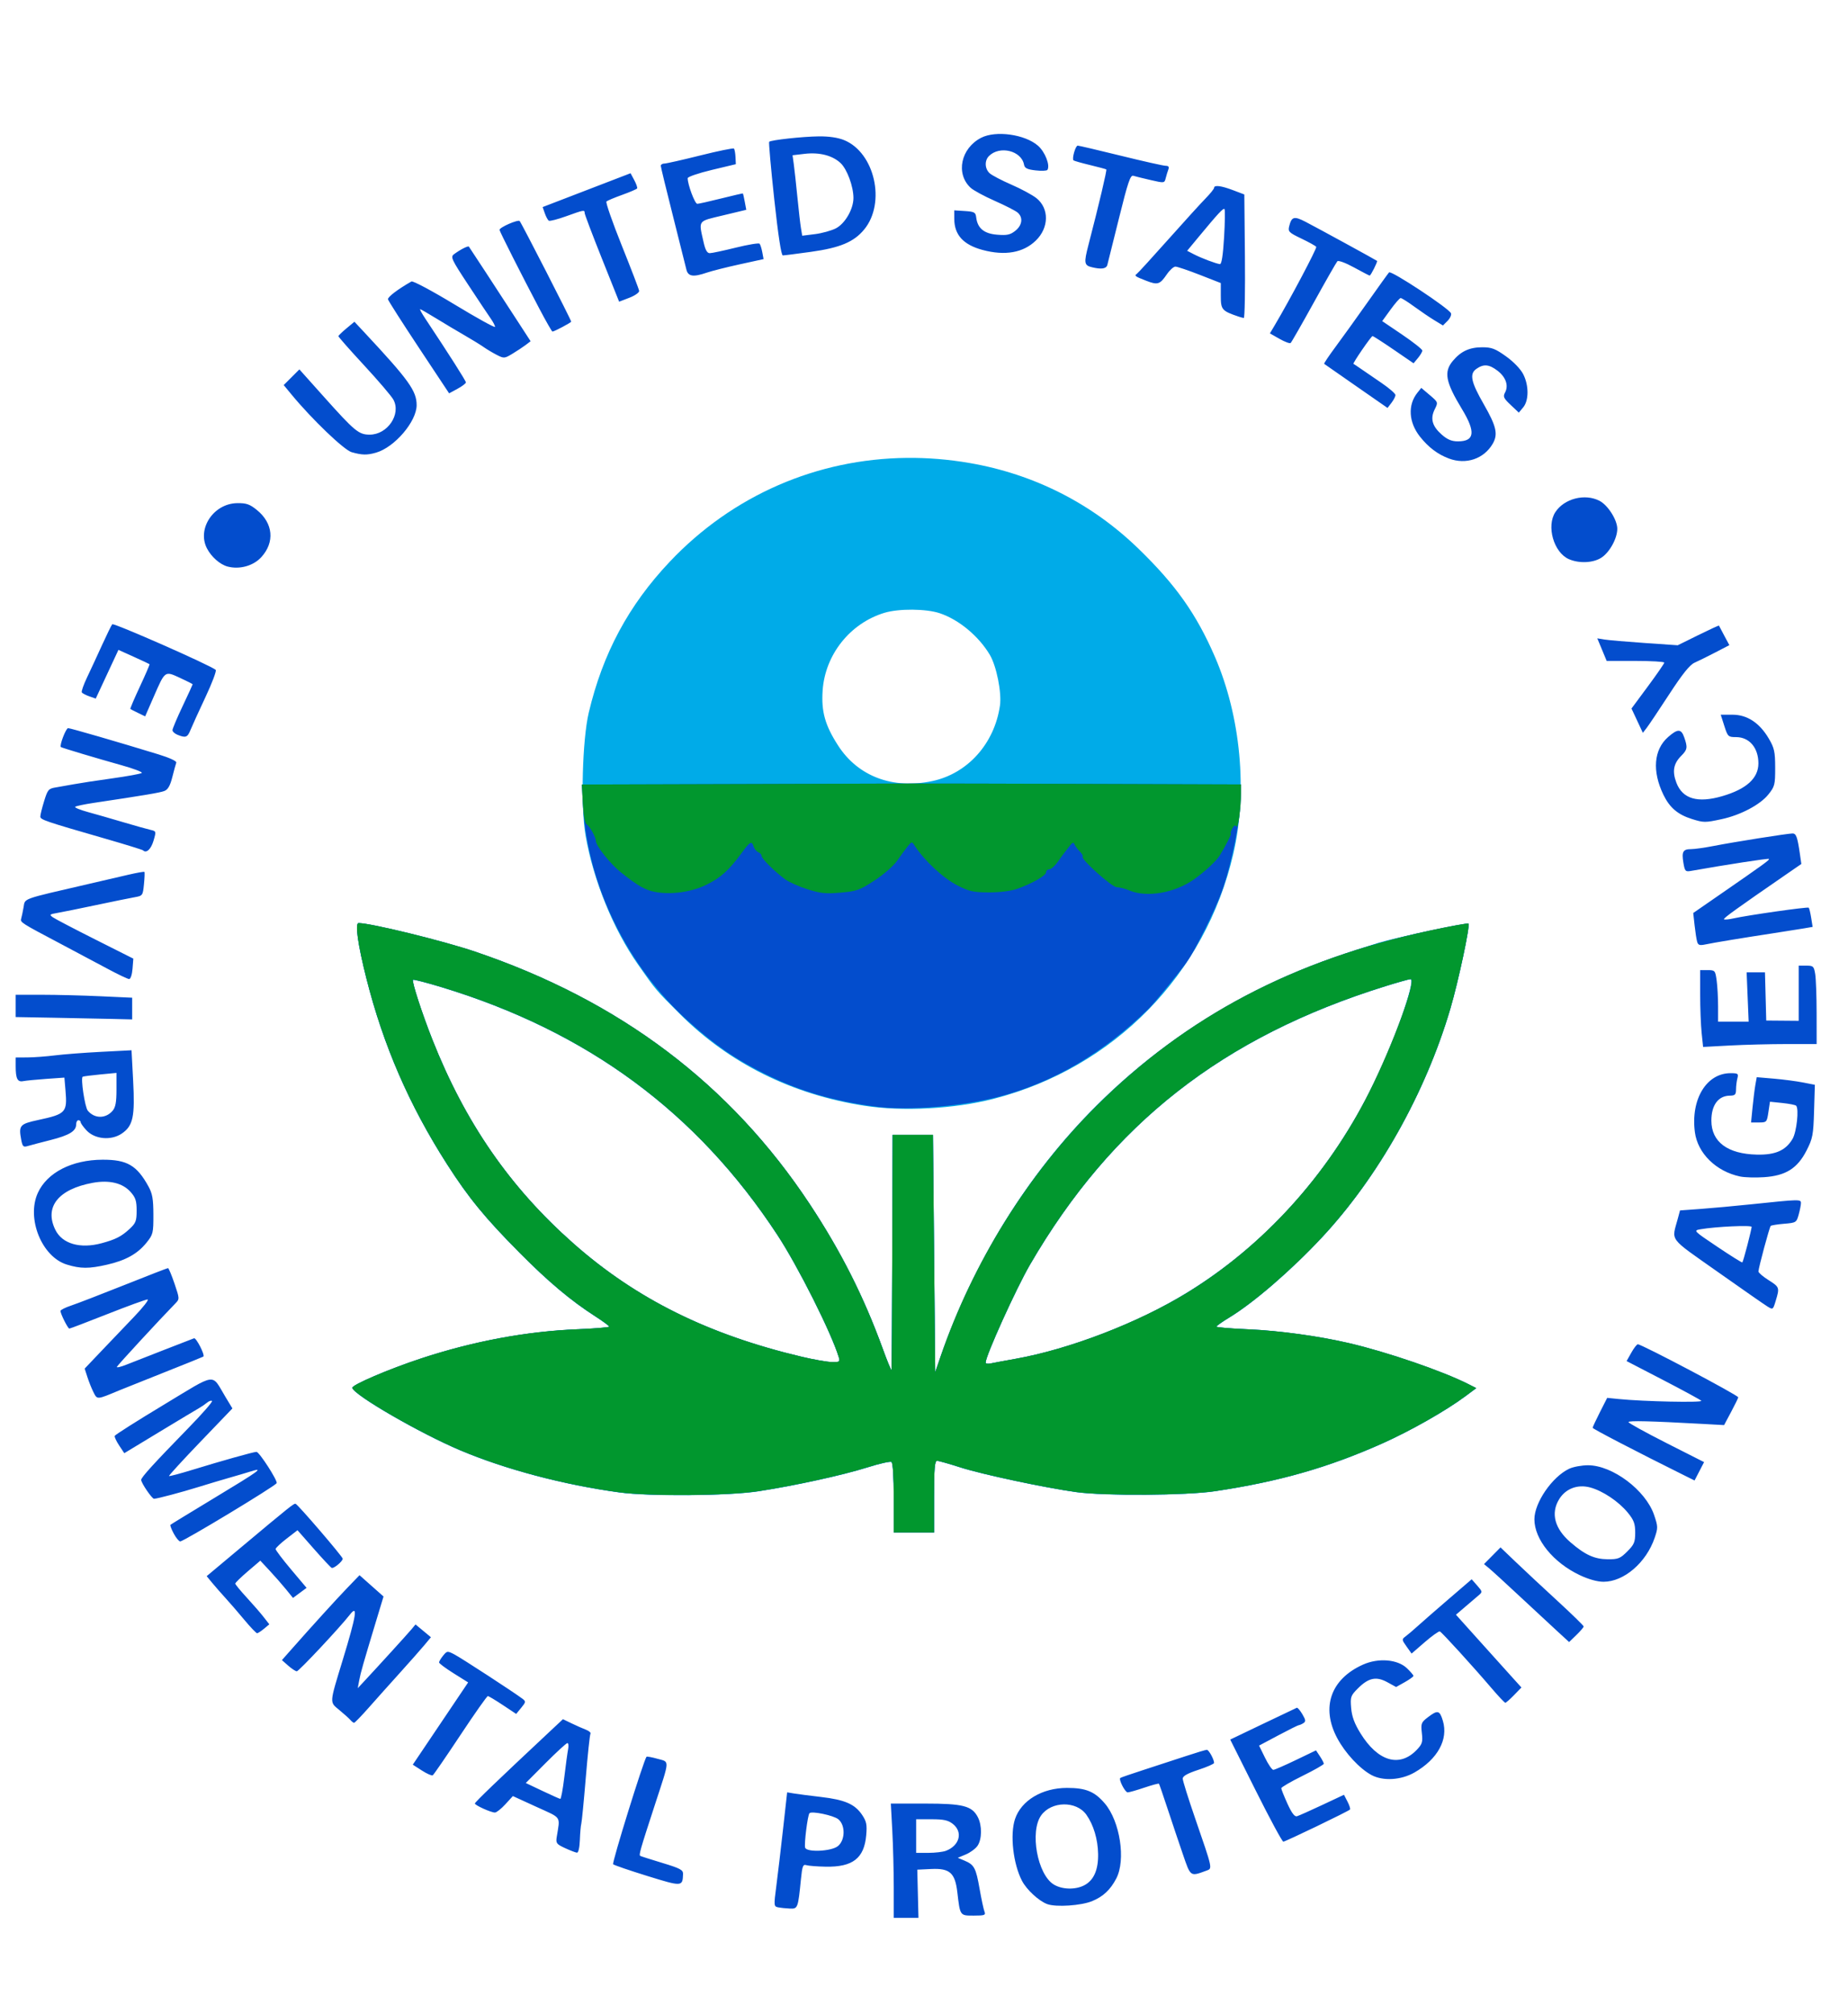 <?xml version="1.0" encoding="UTF-8" standalone="no"?>
<!-- Created with Inkscape (http://www.inkscape.org/) -->
<svg
   xmlns:svg="http://www.w3.org/2000/svg"
   xmlns="http://www.w3.org/2000/svg"
   version="1.0"
   width="825"
   height="899"
   id="svg1923">
  <defs
     id="defs1926" />
  <path
     d="M 404.81,204.374 C 364.765,204.791 327.065,221.037 298.998,250.718 C 280.618,270.155 269.093,291.63 262.841,318.062 C 259.957,330.255 259.174,360.027 261.404,372.874 C 264.879,392.892 273.79,414.766 284.873,430.562 C 292.92,442.032 292.534,441.611 303.498,452.562 C 325.525,474.563 353.531,488.491 385.873,493.531 C 402.899,496.184 426.03,494.966 443.498,490.468 C 497.361,476.597 538.138,434.92 550.591,381.062 C 557.026,353.235 553.907,319.789 542.373,293.156 C 534.098,274.049 524.903,261.057 508.216,244.874 C 487.403,224.69 461.598,211.612 432.841,206.656 C 423.442,205.035 414.051,204.278 404.81,204.374 z M 407.31,272.124 C 411.943,272.163 416.517,272.696 419.56,273.718 C 428.09,276.583 436.895,283.899 441.873,292.249 C 444.87,297.278 447.245,309.184 446.404,314.968 C 443.934,331.944 431.949,345.283 416.185,348.624 C 398.535,352.365 383.051,346.527 374.185,332.812 C 368.334,323.76 366.601,317.624 367.248,308.187 C 368.344,292.187 379.498,278.177 394.81,273.531 C 398.007,272.561 402.677,272.086 407.31,272.124 z M 160.091,412.062 C 158.409,412.062 159.761,421.657 163.591,436.812 C 171.149,466.714 182.689,493.288 199.529,519.593 C 209.177,534.664 216.472,543.569 231.966,559.187 C 244.822,572.145 254.808,580.533 265.748,587.562 C 269.172,589.762 271.993,591.855 271.998,592.187 C 272.002,592.519 265.585,593.053 257.748,593.374 C 234.907,594.311 211.329,598.694 187.998,606.374 C 173.613,611.11 156.91,618.267 157.279,619.531 C 158.254,622.869 187.654,639.846 205.498,647.374 C 225.706,655.901 251.678,662.775 276.498,666.156 C 289.96,667.989 325.138,667.705 338.498,665.656 C 354.785,663.157 376.192,658.478 387.216,654.999 C 392.564,653.312 397.401,652.213 397.966,652.562 C 398.597,652.952 398.998,659.137 398.998,668.624 L 398.998,684.062 L 407.998,684.062 L 416.998,684.062 L 416.998,668.062 C 416.998,655.397 417.286,652.062 418.341,652.062 C 419.074,652.062 423.816,653.405 428.873,655.031 C 438.541,658.138 466.885,664.165 480.591,666.031 C 493.334,667.765 529.6,667.524 542.31,665.624 C 570.926,661.348 592.823,655.111 616.998,644.343 C 629.644,638.71 645.533,629.689 654.248,623.187 L 659.029,619.624 L 655.748,617.968 C 644.145,612.06 619.382,603.554 602.091,599.531 C 588.637,596.4 570.966,593.959 557.248,593.374 C 549.41,593.04 543.013,592.519 543.029,592.187 C 543.044,591.855 545.593,590.028 548.685,588.156 C 559.623,581.533 576.406,567.048 590.029,552.468 C 615.28,525.443 636.357,487.965 647.466,450.312 C 651.06,438.133 656.382,413.134 655.56,412.312 C 654.985,411.737 622.432,418.616 615.498,420.781 C 588.141,429.319 572.501,435.707 552.81,446.406 C 508.419,470.525 472.615,505.019 446.279,549.062 C 436.788,564.933 425.616,588.872 419.904,605.562 L 417.498,612.562 L 416.998,559.562 L 416.498,506.562 L 407.498,506.562 L 398.498,506.562 L 398.31,558.562 C 398.214,587.162 398.098,611.012 398.029,611.562 C 397.96,612.112 396.19,607.837 394.091,602.062 C 385.642,578.81 375.416,558.56 361.498,537.499 C 326.079,483.904 276.683,446.67 211.998,424.781 C 197.777,419.968 165.527,412.062 160.091,412.062 z M 629.716,437.062 C 630.977,437.062 629.036,444.724 624.716,456.687 C 603.253,516.124 564.283,561.204 512.373,586.624 C 493.732,595.753 471.13,603.386 453.498,606.531 C 448.548,607.413 443.485,608.356 442.248,608.624 C 441.01,608.892 439.998,608.723 439.998,608.249 C 439.998,605.238 453.606,575.182 459.779,564.562 C 496.382,501.582 545.904,462.796 618.56,440.187 C 624.086,438.467 629.093,437.062 629.716,437.062 z M 184.373,437.374 C 184.629,437.118 190.369,438.594 197.154,440.656 C 262.297,460.454 311.128,496.472 347.06,551.249 C 356.292,565.323 371.2,594.987 374.466,605.812 C 375.09,607.879 374.818,608.076 371.31,607.999 C 369.211,607.953 363.223,606.893 357.998,605.656 C 316.149,595.747 284.073,579.846 256.06,555.124 C 227.722,530.115 207.733,501.244 193.029,464.093 C 188.397,452.39 183.743,438.004 184.373,437.374 z "
     style="fill:#00abe8"
     id="path1994" />
  <path
     d="M 399,842.657 C 399,835.318 398.706,823.843 398.346,817.157 L 397.693,805 L 412.945,805 C 429.943,805 433.929,806.028 436.544,811.085 C 438.476,814.822 438.392,820.995 436.369,823.883 C 435.472,825.164 433.127,826.884 431.158,827.707 L 427.578,829.203 L 430.539,830.448 C 434.926,832.293 435.67,833.672 437.309,843 C 438.13,847.675 439.12,852.288 439.508,853.25 C 440.129,854.79 439.554,855 434.715,855 C 428.493,855 428.628,855.193 427.371,844.501 C 426.364,835.928 423.974,833.81 415.748,834.202 L 409.5,834.5 L 409.764,845.25 L 410.028,856 L 404.514,856 L 399,856 L 399,842.657 z M 422.28,826.084 C 428.428,823.746 429.98,817.703 425.365,814.073 C 423.281,812.433 421.296,812 415.865,812 L 409,812 L 409,819.5 L 409,827 L 414.435,827 C 417.424,827 420.954,826.588 422.28,826.084 z M 347.441,851.319 C 345.435,850.922 345.413,850.674 346.583,841.706 C 347.244,836.642 348.599,825.184 349.595,816.243 L 351.406,799.986 L 354.453,800.495 C 356.129,800.775 361.55,801.475 366.5,802.051 C 377.128,803.288 381.621,805.236 384.834,810 C 386.826,812.955 387.117,814.375 386.703,819.123 C 385.805,829.416 380.695,833.388 368.636,833.165 C 364.817,833.095 360.916,832.791 359.966,832.489 C 358.487,832.02 358.143,832.912 357.565,838.721 C 356.272,851.726 356.163,852.017 352.639,851.864 C 350.912,851.789 348.574,851.544 347.441,851.319 z M 373.977,824.052 C 377.357,821.455 377.502,814.635 374.233,811.988 C 372.119,810.276 362.424,808.243 361.376,809.291 C 360.563,810.104 358.907,823.315 359.443,824.711 C 360.257,826.832 370.993,826.345 373.977,824.052 z M 467.5,849.863 C 463.774,848.486 458.341,843.477 456.259,839.5 C 452.304,831.945 450.82,818.829 453.136,811.899 C 455.901,803.625 465.233,798.026 476.282,798.01 C 484.734,797.998 488.638,799.59 493.19,804.909 C 500.032,812.902 502.676,830.246 498.31,838.5 C 495.64,843.548 492.523,846.466 487.602,848.522 C 482.712,850.565 471.436,851.317 467.5,849.863 z M 484.033,841.483 C 488.277,839.288 490.345,834.618 490.225,827.5 C 490.115,820.924 488.18,814.466 484.971,809.959 C 480.514,803.7 469.366,803.874 464.8,810.275 C 459.638,817.512 463.132,836.67 470.425,841.118 C 474.144,843.385 480.048,843.544 484.033,841.483 z M 289,837.319 C 281.025,834.851 274.148,832.495 273.717,832.083 C 273.102,831.494 287.342,785.666 288.623,784.112 C 288.799,783.899 291.02,784.306 293.558,785.016 C 299.008,786.542 299.093,784.891 292.533,805 C 285.703,825.939 285.123,827.963 285.848,828.359 C 286.206,828.555 290.663,829.975 295.75,831.515 C 303.645,833.905 304.99,834.622 304.93,836.408 C 304.738,842.127 304.571,842.137 289,837.319 z M 528.107,827.734 C 526.361,822.655 523.3,813.55 521.305,807.5 C 519.31,801.45 517.55,796.338 517.395,796.139 C 517.239,795.941 514.299,796.728 510.862,797.889 C 507.424,799.05 504.079,800 503.427,800 C 502.279,800 499.34,794.3 500.115,793.577 C 500.327,793.38 505,791.766 510.5,789.99 C 516,788.213 524.411,785.464 529.191,783.88 C 533.971,782.296 538.286,781 538.781,781 C 539.647,781 542,785.287 542,786.865 C 542,787.288 538.85,788.668 535,789.93 C 530.111,791.533 528,792.72 528,793.865 C 528,794.767 530.484,802.704 533.519,811.503 C 541.404,834.356 541.312,833.937 538.683,834.904 C 531.303,837.62 531.569,837.8 528.107,827.734 z M 252.28,824.891 C 248.463,823.136 248.105,822.666 248.53,819.975 C 250.057,810.312 251.021,811.747 239.431,806.445 L 228.959,801.654 L 225.595,805.327 C 223.744,807.347 221.655,809 220.951,809 C 219.176,809 212,805.761 212,804.96 C 212,804.388 222.157,794.627 244.909,773.334 L 251.319,767.335 L 255.173,769.198 C 257.293,770.222 260.173,771.496 261.574,772.028 C 262.974,772.561 263.883,773.38 263.593,773.85 C 263.303,774.319 262.36,783.207 261.499,793.601 C 260.637,803.996 259.739,813.175 259.504,814 C 259.268,814.825 258.982,818.087 258.867,821.25 C 258.744,824.632 258.213,826.965 257.579,826.916 C 256.985,826.869 254.601,825.958 252.28,824.891 z M 251.917,793.25 C 252.557,787.888 253.324,782.263 253.62,780.75 C 253.916,779.237 253.776,778 253.309,778 C 252.841,778 248.467,782.01 243.589,786.911 L 234.719,795.822 L 242.109,799.324 C 246.174,801.25 249.782,802.865 250.127,802.913 C 250.471,802.961 251.277,798.612 251.917,793.25 z M 560.607,799.215 L 549.207,776.43 L 563.748,769.465 C 571.746,765.634 578.575,762.383 578.923,762.24 C 579.272,762.098 580.388,763.387 581.403,765.105 C 582.932,767.693 583.013,768.378 581.874,769.099 C 581.118,769.578 580.213,769.976 579.863,769.985 C 579.512,769.993 575.368,772.052 570.653,774.56 L 562.081,779.121 L 564.749,784.56 C 566.216,787.552 567.885,789.979 568.458,789.953 C 569.031,789.927 573.55,787.958 578.5,785.578 L 587.5,781.251 L 589.243,783.876 C 590.202,785.319 590.99,786.825 590.993,787.222 C 590.997,787.619 586.725,790.052 581.5,792.629 C 576.275,795.205 572,797.692 572,798.154 C 572,798.616 573.237,801.716 574.75,805.043 C 576.655,809.235 577.961,810.959 579,810.658 C 579.825,810.419 584.884,808.164 590.243,805.648 L 599.986,801.072 L 601.567,804.129 C 602.436,805.81 602.934,807.4 602.673,807.661 C 601.816,808.518 573.83,822 572.908,822 C 572.413,822 566.878,811.747 560.607,799.215 z M 612.236,792.25 C 606.949,789.388 600.522,782.457 596.962,775.777 C 589.651,762.06 594.075,749.441 608.459,742.986 C 615.353,739.891 623.926,740.596 628.106,744.602 C 629.698,746.127 631,747.657 631,748.003 C 631,748.349 629.26,749.61 627.133,750.805 L 623.265,752.979 L 619.34,750.829 C 614.397,748.121 610.957,748.843 606.219,753.581 C 602.974,756.826 602.784,757.376 603.194,762.323 C 603.512,766.164 604.648,769.249 607.364,773.648 C 615.112,786.201 624.791,789.047 632.471,781.03 C 634.933,778.46 635.209,777.551 634.754,773.514 C 634.274,769.248 634.466,768.746 637.463,766.461 C 641.842,763.12 642.72,763.334 644.144,768.087 C 646.633,776.394 641.812,785.17 631.5,791.104 C 625.481,794.567 617.405,795.048 612.236,792.25 z M 188.343,790.251 L 184.276,787.637 L 196.635,769.28 L 208.993,750.923 L 202.497,746.85 C 198.923,744.61 196,742.427 196,741.999 C 196,741.571 196.814,740.216 197.81,738.987 C 199.555,736.832 199.733,736.811 202.797,738.395 C 205.793,739.944 229.504,755.376 233.22,758.195 C 234.828,759.415 234.793,759.679 232.688,762.243 L 230.436,764.986 L 224.468,761.021 C 221.186,758.841 218.18,757.044 217.788,757.028 C 217.396,757.013 211.874,764.855 205.516,774.455 C 199.158,784.055 193.608,792.124 193.183,792.387 C 192.757,792.65 190.579,791.689 188.343,790.251 z M 156.374,767.637 C 155.755,766.929 153.538,764.94 151.446,763.216 C 147.064,759.604 146.997,760.572 152.973,741 C 159.105,720.92 159.895,715.915 156.182,720.694 C 151.785,726.35 133.384,745.985 132.5,745.962 C 131.95,745.948 130.23,744.82 128.678,743.454 L 125.855,740.971 L 129.678,736.643 C 139.556,725.458 149.982,713.985 154.993,708.783 L 160.5,703.067 L 165.858,707.821 L 171.217,712.575 L 168.051,723.038 C 162.124,742.628 161.02,746.499 160.363,750 L 159.706,753.5 L 162.103,750.933 C 168.408,744.181 181.997,729.257 183.648,727.273 L 185.5,725.046 L 188.942,727.904 L 192.385,730.762 L 189.442,734.292 C 187.824,736.234 182.9,741.805 178.5,746.673 C 174.1,751.541 167.825,758.556 164.554,762.262 C 161.284,765.968 158.359,768.983 158.054,768.962 C 157.75,768.941 156.993,768.345 156.374,767.637 z M 665.962,753.6 C 657.54,743.732 643.701,728.539 642.791,728.162 C 642.341,727.977 639.318,730.125 636.073,732.937 L 630.171,738.049 L 627.918,734.884 C 625.781,731.884 625.756,731.651 627.439,730.421 C 628.416,729.706 630.857,727.632 632.864,725.811 C 634.871,723.99 641.122,718.538 646.757,713.695 L 657.001,704.889 L 659.47,707.695 C 661.811,710.355 661.847,710.577 660.169,712 C 659.195,712.825 656.505,715.122 654.189,717.105 L 649.979,720.71 L 660.668,732.605 C 666.548,739.147 673.125,746.454 675.285,748.843 L 679.212,753.186 L 675.91,756.593 C 674.094,758.467 672.341,760 672.016,760 C 671.69,760 668.966,757.12 665.962,753.6 z M 695.5,728.32 C 692.75,725.797 685.221,718.81 678.769,712.793 C 672.317,706.775 666.018,701.01 664.769,699.982 L 662.5,698.112 L 666.187,694.386 L 669.873,690.66 L 676.687,697.183 C 680.434,700.771 688.788,708.563 695.25,714.498 C 701.712,720.434 707,725.587 707,725.949 C 707,726.311 705.538,728.025 703.75,729.756 L 700.5,732.905 L 695.5,728.32 z M 109.106,723.031 C 106.374,719.748 102.582,715.361 100.679,713.281 C 98.776,711.202 96.104,708.15 94.741,706.5 L 92.262,703.5 L 107.193,691 C 129.688,672.168 131.258,670.915 131.989,671.219 C 133.173,671.711 153,694.818 153,695.705 C 153,696.87 149.024,700.188 148.083,699.807 C 147.665,699.638 144.059,695.787 140.07,691.249 L 132.816,682.999 L 127.951,686.749 C 125.275,688.812 123.066,690.895 123.043,691.378 C 123.019,691.861 126.12,695.961 129.933,700.489 L 136.867,708.723 L 133.832,710.966 L 130.797,713.21 L 127.666,709.355 C 125.943,707.235 122.661,703.493 120.371,701.039 L 116.209,696.579 L 110.604,701.367 C 107.522,704 105.011,706.457 105.025,706.827 C 105.038,707.197 107.326,709.975 110.109,713 C 112.892,716.025 116.308,719.961 117.7,721.746 L 120.231,724.992 L 117.866,726.963 C 116.565,728.047 115.179,728.948 114.786,728.967 C 114.394,728.985 111.838,726.314 109.106,723.031 z M 705.255,703.044 C 693.415,697.443 685,687.085 685,678.113 C 685,670.69 692.926,659.161 700.501,655.566 C 702.317,654.705 706.11,654 708.93,654 C 719.866,654 734.682,665.137 738.436,676.179 C 740.186,681.328 740.202,681.96 738.69,686.396 C 734.921,697.458 724.974,706.001 715.865,705.999 C 713.107,705.999 709.2,704.911 705.255,703.044 z M 726.467,692.467 C 729.541,689.392 730,688.303 730,684.075 C 730,680.08 729.422,678.505 726.75,675.218 C 722.668,670.196 715.489,665.387 709.842,663.891 C 704.237,662.406 698.918,664.446 696.026,669.19 C 692.219,675.434 694.038,682.293 701.12,688.396 C 707.629,694.006 711.8,695.906 717.717,695.956 C 722.382,695.995 723.307,695.627 726.467,692.467 z M 77.567,684.494 C 76.528,682.566 75.863,680.807 76.089,680.585 C 76.315,680.364 84.825,675.156 95,669.014 C 116.544,656.007 118.252,654.747 111.399,656.919 C 109.805,657.424 105.8,658.605 102.5,659.544 C 99.2,660.483 92.9,662.367 88.5,663.732 C 80.944,666.075 70.353,668.886 68.786,668.964 C 67.866,669.01 62.991,661.857 63.029,660.518 C 63.062,659.358 68.502,653.386 84.261,637.212 C 90.309,631.004 94.986,625.653 94.653,625.32 C 94.321,624.987 93.314,625.324 92.418,626.068 C 91.521,626.813 89.946,627.889 88.919,628.461 C 87.893,629.032 79.949,633.801 71.268,639.057 L 55.484,648.614 L 53.202,645.177 C 51.947,643.287 51.05,641.355 51.21,640.883 C 51.369,640.412 61.144,634.213 72.932,627.109 C 97.302,612.421 94.191,612.818 100.692,623.567 L 103.756,628.634 L 89.44,643.545 C 81.566,651.747 75.278,658.612 75.467,658.801 C 75.656,658.99 80.466,657.712 86.156,655.962 C 98.991,652.014 113.17,648.039 114.502,648.017 C 115.733,647.996 124.11,661.014 123.5,661.999 C 122.586,663.479 81.989,688 80.454,688 C 79.904,688 78.605,686.422 77.567,684.494 z M 399,668.559 C 399,659.072 398.604,652.873 397.973,652.483 C 397.408,652.134 392.57,653.229 387.223,654.917 C 376.198,658.396 354.787,663.082 338.5,665.58 C 325.14,667.63 289.962,667.913 276.5,666.079 C 251.681,662.699 225.708,655.832 205.5,647.305 C 187.656,639.776 158.252,622.797 157.277,619.459 C 156.907,618.195 173.616,611.043 188,606.308 C 211.331,598.627 234.909,594.227 257.75,593.29 C 265.587,592.969 271.996,592.435 271.991,592.103 C 271.986,591.771 269.181,589.7 265.756,587.5 C 254.816,580.471 244.83,572.084 231.974,559.125 C 216.479,543.507 209.162,534.575 199.514,519.504 C 182.674,493.199 171.149,466.645 163.591,436.743 C 159.761,421.588 158.402,412 160.084,412 C 165.52,412 197.779,419.898 212,424.71 C 276.686,446.599 326.075,483.842 361.494,537.438 C 375.412,558.499 385.633,578.748 394.083,602 C 396.182,607.775 397.958,612.05 398.031,611.5 C 398.103,610.95 398.238,587.1 398.331,558.5 L 398.5,506.5 L 407.5,506.5 L 416.5,506.5 L 417,559.5 L 417.5,612.5 L 419.896,605.5 C 434.197,563.717 458.799,524.169 489.5,493.61 C 529.755,453.541 577.557,428.403 638.294,415.361 C 647.531,413.378 655.3,411.967 655.559,412.225 C 656.381,413.048 651.05,438.059 647.456,450.239 C 636.347,487.892 615.271,525.382 590.019,552.407 C 576.396,566.987 559.615,581.473 548.678,588.096 C 545.586,589.968 543.044,591.771 543.028,592.103 C 543.013,592.435 549.413,592.98 557.25,593.314 C 570.968,593.899 588.634,596.315 602.088,599.446 C 619.379,603.469 644.159,611.987 655.762,617.895 L 659.024,619.556 L 654.262,623.108 C 645.547,629.61 629.647,638.644 617,644.277 C 592.825,655.045 570.935,661.284 542.32,665.56 C 529.61,667.46 493.322,667.694 480.58,665.96 C 466.874,664.094 438.529,658.063 428.86,654.955 C 423.803,653.33 419.066,652 418.333,652 C 417.278,652 417,655.335 417,668 L 417,684 L 408,684 L 399,684 L 399,668.559 z M 453.5,606.456 C 477.381,602.192 507.971,590.426 529.722,577.138 C 563.777,556.335 592.7,524.528 611.285,487.445 C 621.92,466.225 632.6,437 629.72,437 C 629.1,437 624.072,438.407 618.547,440.126 C 545.89,462.736 496.381,501.52 459.778,564.5 C 453.605,575.12 440,605.166 440,608.177 C 440,608.651 441.012,608.819 442.25,608.551 C 443.488,608.283 448.55,607.34 453.5,606.456 z M 374.456,605.75 C 371.189,594.926 356.299,565.262 347.067,551.189 C 311.135,496.411 262.308,460.385 197.165,440.587 C 190.38,438.525 184.619,437.047 184.363,437.304 C 183.733,437.934 188.403,452.323 193.035,464.026 C 207.739,501.177 227.732,530.048 256.07,555.057 C 284.083,579.779 316.151,595.675 358,605.583 C 363.225,606.82 369.218,607.87 371.317,607.916 C 374.825,607.993 375.08,607.817 374.456,605.75 z M 752,658.562 C 730.934,648.101 711,637.754 711,637.279 C 711,636.962 712.461,633.826 714.247,630.31 L 717.494,623.918 L 722.497,624.425 C 733.701,625.561 760.471,626.124 759.5,625.204 C 758.95,624.683 751.223,620.486 742.329,615.878 L 726.158,607.5 L 728.263,603.75 C 729.421,601.688 730.729,600 731.17,600 C 732.923,600 776,622.755 776,623.68 C 776,623.977 774.579,626.886 772.842,630.145 L 769.684,636.07 L 760.092,635.542 C 736.776,634.258 727,634.019 727.005,634.733 C 727.008,635.155 734.601,639.346 743.88,644.046 L 760.749,652.592 L 758.625,656.694 L 756.5,660.796 L 752,658.562 z M 41.659,621.25 C 40.894,619.737 39.712,616.781 39.033,614.68 L 37.798,610.859 L 45.097,603.18 C 49.111,598.956 55.742,592.013 59.832,587.75 C 63.923,583.487 66.636,580 65.862,580 C 65.089,580 57.051,582.925 48,586.5 C 38.949,590.075 31.28,593 30.957,593 C 30.308,593 27,586.41 27,585.118 C 27,584.67 29.137,583.592 31.75,582.723 C 34.362,581.853 45.041,577.734 55.48,573.571 C 65.919,569.407 74.704,566 75.003,566 C 75.302,566 76.601,569.098 77.89,572.883 C 80.179,579.606 80.19,579.812 78.367,581.684 C 70.941,589.311 52.439,609.369 52.175,610.078 C 51.996,610.559 54.021,610.075 56.675,609.004 C 59.329,607.933 66.9,604.966 73.5,602.412 C 80.1,599.857 86.003,597.568 86.619,597.326 C 87.579,596.949 91.599,604.818 90.792,605.494 C 90.631,605.629 82.85,608.771 73.5,612.478 C 64.15,616.184 55.15,619.78 53.5,620.468 C 42.996,624.849 43.465,624.817 41.659,621.25 z M 788.955,583.082 C 787.555,582.212 777.506,575.215 766.623,567.533 C 744.601,551.988 746.253,554.203 749.018,543.933 L 750.008,540.257 L 759.254,539.585 C 764.339,539.215 774.575,538.277 782,537.5 C 803.462,535.253 804.001,535.24 803.994,536.974 C 803.991,537.813 803.535,540.132 802.981,542.127 C 802.003,545.648 801.813,545.768 796.488,546.209 C 793.471,546.46 790.772,546.895 790.49,547.176 C 789.931,547.736 785.048,565.879 785.021,567.5 C 785.011,568.05 787.028,569.779 789.502,571.342 C 794.443,574.463 794.52,574.682 792.735,580.582 C 791.507,584.64 791.485,584.654 788.955,583.082 z M 780.059,555.84 C 781.108,551.803 781.973,548.101 781.983,547.613 C 782,546.745 765.875,547.488 759.191,548.663 C 755.896,549.242 755.927,549.275 766.691,556.499 C 772.636,560.489 777.647,563.624 777.827,563.467 C 778.006,563.309 779.011,559.877 780.059,555.84 z M 29.819,564.42 C 18.661,560.987 11.719,543.821 16.886,532.444 C 21.015,523.354 32.106,517.666 45.794,517.619 C 56.71,517.582 61.079,520.12 66.251,529.5 C 68.04,532.744 68.46,535.135 68.478,542.154 C 68.499,550.349 68.336,551.012 65.405,554.654 C 61.403,559.627 56.129,562.568 47.803,564.47 C 39.699,566.321 35.963,566.311 29.819,564.42 z M 45.384,554.89 C 51.577,553.22 54.175,551.899 57.75,548.603 C 60.629,545.949 61,545.004 61,540.32 C 61,535.962 60.516,534.492 58.25,531.962 C 54.695,527.993 48.736,526.578 41.339,527.945 C 25.967,530.787 19.655,538.798 24.752,549 C 27.845,555.192 35.821,557.469 45.384,554.89 z M 776.813,525.113 C 766.129,522.86 757.886,514.78 756.647,505.346 C 754.723,490.696 761.79,479 772.567,479 C 775.881,479 776.175,479.216 775.63,481.25 C 775.299,482.488 775.021,484.738 775.014,486.25 C 775.002,488.572 774.572,489.005 772.25,489.032 C 767.076,489.092 763.998,493.255 764.004,500.184 C 764.012,509.671 771.258,515.067 784.365,515.347 C 792.627,515.524 797.233,513.477 800.27,508.278 C 802.071,505.193 803.182,494.858 801.855,493.525 C 801.501,493.169 798.725,492.621 795.686,492.307 L 790.162,491.737 L 789.467,496.368 C 788.792,500.87 788.674,501 785.248,501 L 781.724,501 L 782.39,494.25 C 782.756,490.538 783.327,485.99 783.659,484.145 L 784.262,480.79 L 791.881,481.441 C 796.071,481.799 801.909,482.563 804.853,483.138 L 810.205,484.184 L 809.853,495.914 C 809.531,506.622 809.237,508.156 806.485,513.538 C 802.407,521.51 797.189,524.777 787.5,525.423 C 783.65,525.68 778.841,525.541 776.813,525.113 z M 9.471,508.7 C 8.273,502.312 8.826,501.667 17.012,499.905 C 29.426,497.234 30.075,496.534 29.241,486.737 L 28.75,480.974 L 20.625,481.549 C 16.156,481.866 11.534,482.318 10.354,482.555 C 7.817,483.064 7,481.448 7,475.918 L 7,472 L 12.25,471.969 C 15.137,471.952 20.65,471.542 24.5,471.057 C 28.35,470.572 37.624,469.86 45.109,469.474 L 58.718,468.774 L 59.433,482.273 C 60.289,498.409 59.421,502.487 54.405,505.925 C 49.65,509.183 42.32,508.527 38.597,504.51 C 37.169,502.969 36,501.324 36,500.854 C 36,500.384 35.55,500 35,500 C 34.45,500 34,500.83 34,501.845 C 34,504.864 30.962,506.716 22.5,508.856 C 18.1,509.968 13.516,511.176 12.314,511.539 C 10.424,512.11 10.039,511.727 9.471,508.7 z M 50.25,495.802 C 51.579,494.265 52,491.986 52,486.329 L 52,478.879 L 44.75,479.569 C 40.763,479.948 37.24,480.404 36.923,480.581 C 35.934,481.135 37.884,494.155 39.191,495.73 C 42.191,499.345 47.159,499.377 50.25,495.802 z M 391.675,494.015 C 372.542,491.592 357.15,487.097 341.71,479.426 C 328.337,472.781 319.181,466.499 307.272,455.794 C 280.258,431.514 262.474,395.396 260.337,360.472 L 259.706,350.16 L 327.603,349.96 C 364.946,349.85 400.9,349.741 407.5,349.717 C 414.1,349.693 449.762,349.773 486.75,349.895 L 554,350.117 L 553.98,354.809 C 553.936,365.239 549.904,385.602 545.424,398.023 C 544.056,401.815 540.702,409.323 537.969,414.708 C 533.496,423.527 532.123,425.999 529.785,429.445 C 527.624,432.63 515.207,447.867 513.034,450 C 492.661,469.998 470.188,483.219 445.81,489.547 C 429.327,493.825 405.622,495.782 391.675,494.015 z M 759.658,460.999 C 759.296,457.538 759,449.823 759,443.853 L 759,433 L 762.364,433 C 765.608,433 765.751,433.166 766.364,437.64 C 766.714,440.191 767,445.366 767,449.14 L 767,456 L 773.825,456 L 780.65,456 L 780.196,445 L 779.743,434 L 783.838,434 L 787.932,434 L 788.216,444.75 L 788.5,455.5 L 795.75,455.559 L 803,455.619 L 803,443.309 L 803,431 L 806.369,431 C 809.486,431 809.785,431.281 810.358,434.75 C 810.699,436.812 810.983,444.688 810.989,452.25 L 811,466 L 797.657,466 C 790.318,466 778.914,466.29 772.315,466.645 L 760.315,467.29 L 759.658,460.999 z M 23.75,454.252 L 7,453.952 L 7,448.976 L 7,444 L 18.75,444.004 C 25.212,444.006 36.913,444.301 44.75,444.659 L 59,445.311 L 59,450.156 L 59,455 L 49.75,454.776 C 44.663,454.653 32.962,454.417 23.75,454.252 z M 48,432.396 C 43.325,429.883 33.882,424.859 27.016,421.232 C 9.237,411.842 8.981,411.678 9.463,410 C 9.7,409.175 10.181,406.874 10.532,404.887 C 11.247,400.846 9.313,401.536 39.5,394.555 C 45.55,393.156 53.574,391.295 57.331,390.42 C 61.088,389.544 64.301,388.98 64.471,389.164 C 64.642,389.349 64.552,391.822 64.272,394.661 C 63.776,399.685 63.667,399.839 60.131,400.459 C 58.134,400.81 50.425,402.381 43,403.95 C 35.575,405.518 27.756,407.103 25.626,407.47 C 22.084,408.08 21.912,408.25 23.626,409.447 C 24.656,410.167 33.155,414.608 42.512,419.315 L 59.524,427.874 L 59.162,432.437 C 58.957,435.011 58.298,436.993 57.649,436.983 C 57.017,436.974 52.675,434.91 48,432.396 z M 757.66,420.355 C 757.362,419.335 756.847,416.025 756.515,413 L 755.911,407.5 L 767.486,399.5 C 787.714,385.519 790.111,383.778 789.701,383.367 C 789.381,383.048 770.707,385.92 754.854,388.728 C 752.431,389.157 752.151,388.856 751.523,385.135 C 750.679,380.139 751.316,379 754.952,379 C 756.511,379 761.097,378.352 765.143,377.559 C 774.075,375.809 798.136,372 800.255,372 C 801.863,372 802.439,373.601 803.513,381.06 L 804.17,385.62 L 797.335,390.329 C 775.143,405.621 769.223,409.89 769.635,410.302 C 769.889,410.556 771.762,410.389 773.798,409.932 C 780.195,408.495 807.009,404.676 807.469,405.136 C 807.711,405.377 808.201,407.404 808.558,409.64 L 809.208,413.704 L 805.354,414.371 C 803.234,414.738 797.225,415.688 792,416.483 C 778.113,418.596 764.95,420.767 761.351,421.536 C 758.8,422.082 758.098,421.857 757.66,420.355 z M 63.895,379.562 C 63.616,379.283 56.213,376.986 47.444,374.458 C 19.981,366.541 18,365.867 18,364.442 C 18,363.693 18.767,360.59 19.704,357.547 C 21.284,352.414 21.664,351.973 24.954,351.447 C 26.904,351.135 30.525,350.495 33,350.026 C 35.475,349.557 43.125,348.389 50,347.432 C 56.875,346.474 62.86,345.378 63.299,344.996 C 63.739,344.614 59.689,343.069 54.299,341.562 C 43.088,338.429 27.654,333.807 27.181,333.441 C 26.422,332.855 29.42,325 30.402,325 C 31.43,325 52.636,331.154 70.805,336.724 C 75.674,338.217 78.94,339.731 78.698,340.385 C 78.471,340.998 77.673,343.911 76.926,346.857 C 75.94,350.743 74.959,352.445 73.354,353.056 C 71.349,353.818 64.528,354.965 41.83,358.359 C 37.612,358.99 33.887,359.779 33.553,360.113 C 33.219,360.448 35.77,361.494 39.223,362.439 C 42.675,363.384 49.775,365.425 55,366.975 C 60.225,368.525 65.691,370.061 67.147,370.389 C 69.758,370.978 69.777,371.042 68.538,375.243 C 67.42,379.034 65.32,380.987 63.895,379.562 z M 755.34,365.565 C 749.033,363.593 745.384,360.491 742.592,354.726 C 737.501,344.215 738.277,334.598 744.669,328.986 C 748.993,325.189 750.534,325.224 751.902,329.149 C 753.466,333.634 753.305,334.604 750.541,337.368 C 747.086,340.823 746.463,344.306 748.395,349.365 C 751.155,356.59 757.851,358.553 768.841,355.358 C 779.651,352.215 785,347.367 785,340.712 C 785,333.759 780.952,329 775.038,329 C 771.53,329 771.317,328.797 769.783,324 L 768.184,319 L 773.442,319 C 780.003,319 785.539,322.65 789.67,329.701 C 792.118,333.878 792.476,335.523 792.487,342.649 C 792.499,350.29 792.302,351.057 789.403,354.656 C 785.728,359.218 776.989,363.818 768.558,365.629 C 761.202,367.209 760.585,367.206 755.34,365.565 z M 79.25,327.969 C 78.013,327.471 77,326.54 77,325.898 C 77,325.256 79.025,320.457 81.5,315.232 C 83.975,310.007 86,305.6 86,305.439 C 86,305.278 83.442,303.975 80.315,302.544 C 73.499,299.423 73.752,299.239 68.562,311.123 L 64.797,319.745 L 61.649,318.219 C 59.917,317.379 58.361,316.585 58.192,316.454 C 58.022,316.324 59.938,311.821 62.448,306.448 C 64.959,301.076 66.898,296.576 66.757,296.448 C 66.615,296.321 63.434,294.833 59.687,293.142 L 52.874,290.068 L 47.807,300.937 L 42.741,311.806 L 39.869,310.804 C 38.289,310.254 36.782,309.457 36.52,309.033 C 36.259,308.609 37.307,305.616 38.851,302.381 C 40.394,299.147 43.394,292.675 45.518,288 C 47.642,283.325 49.707,279.11 50.106,278.633 C 50.728,277.893 94.037,296.979 96.303,298.992 C 96.744,299.384 94.693,304.834 91.744,311.103 C 88.795,317.371 85.792,323.962 85.07,325.75 C 83.693,329.159 82.932,329.449 79.25,327.969 z M 730.881,321.668 L 728.342,316.242 L 735.651,306.371 C 739.671,300.942 742.969,296.163 742.98,295.75 C 742.991,295.337 737.21,295 730.133,295 L 717.267,295 L 715.173,289.962 L 713.079,284.924 L 716.29,285.448 C 718.055,285.736 726.134,286.43 734.241,286.99 L 748.982,288.008 L 758.139,283.485 C 763.175,280.997 767.341,279.083 767.397,279.231 C 767.454,279.379 768.52,281.402 769.767,283.727 L 772.033,287.954 L 765.767,291.206 C 762.32,292.995 758.15,295.056 756.5,295.787 C 754.367,296.731 751.108,300.786 745.229,309.808 C 740.68,316.789 736.162,323.534 735.189,324.797 L 733.42,327.095 L 730.881,321.668 z M 101.575,252.862 C 98.227,251.966 94.369,248.574 92.405,244.8 C 87.831,236.008 95.344,224.731 105.88,224.574 C 109.969,224.513 111.468,225.031 114.656,227.61 C 121.968,233.525 122.761,242.017 116.626,248.711 C 113.072,252.589 106.91,254.288 101.575,252.862 z M 700.401,249.572 C 693.642,246.63 690.253,234.842 694.362,228.57 C 698.327,222.519 707.541,220.16 714.055,223.529 C 717.817,225.474 722,232.05 722,236.02 C 722,240.411 718.445,246.758 714.71,249.035 C 710.994,251.301 704.897,251.53 700.401,249.572 z M 646.885,204.674 C 641.858,202.803 637.694,199.664 633.92,194.899 C 628.857,188.506 628.395,180.76 632.752,175.315 L 634.5,173.13 L 638.284,176.343 C 642.054,179.545 642.062,179.568 640.497,182.706 C 638.427,186.855 639.37,190.239 643.64,193.989 C 646.155,196.197 648.074,197 650.835,197 C 658.341,197 658.874,192.845 652.68,182.627 C 645.302,170.456 644.46,165.983 648.619,161.041 C 652.231,156.748 656.042,155 661.788,155 C 665.904,155 667.569,155.641 672.349,159.064 C 675.704,161.466 678.837,164.72 680.012,167.024 C 682.574,172.045 682.563,178.744 679.989,181.834 L 678.044,184.167 L 674.406,180.735 C 671.231,177.74 670.913,177.031 671.908,175.172 C 673.559,172.088 672.238,168.283 668.537,165.461 C 664.769,162.586 662.34,162.373 659.113,164.633 C 655.916,166.872 656.66,170.438 662.418,180.468 C 668.063,190.304 668.855,193.853 666.357,198.121 C 662.431,204.823 654.48,207.499 646.885,204.674 z M 157,201.835 C 153.597,200.878 139.322,187.206 130.22,176.188 L 126.657,171.876 L 130.157,168.377 L 133.656,164.877 L 144.48,176.978 C 158.41,192.55 160.162,194 165.042,194 C 173.002,194 179.162,184.897 175.617,178.371 C 174.76,176.792 168.87,169.895 162.529,163.044 C 156.188,156.193 151.032,150.343 151.072,150.044 C 151.112,149.745 152.738,148.174 154.685,146.553 L 158.226,143.605 L 162.863,148.573 C 182.504,169.615 186,174.489 186,180.827 C 186,188.148 176.151,199.662 167.854,202.042 C 163.861,203.187 161.657,203.145 157,201.835 z M 605.466,172.374 C 597.785,167.037 591.341,162.547 591.146,162.398 C 590.952,162.248 593.235,158.835 596.219,154.813 C 599.204,150.791 605.614,141.875 610.465,135 C 615.315,128.125 619.655,122.087 620.109,121.583 C 621.021,120.569 646.912,137.658 647.759,139.833 C 648.044,140.567 647.354,142.09 646.226,143.219 L 644.174,145.271 L 640.337,142.938 C 638.227,141.656 634.157,138.895 631.293,136.803 C 628.429,134.711 625.729,133.013 625.293,133.029 C 624.857,133.046 622.826,135.369 620.779,138.193 L 617.058,143.326 L 626.029,149.398 C 630.963,152.738 634.985,155.927 634.967,156.485 C 634.948,157.043 634.062,158.546 632.996,159.825 L 631.058,162.15 L 622.189,156.075 C 617.31,152.734 613.06,150 612.742,150 C 612.14,150 603.755,162.211 604.229,162.399 C 604.378,162.458 605.85,163.443 607.5,164.586 C 609.15,165.73 613.312,168.581 616.75,170.921 C 620.188,173.261 622.99,175.699 622.978,176.338 C 622.966,176.977 622.163,178.53 621.194,179.79 L 619.432,182.079 L 605.466,172.374 z M 186.999,155.198 C 179.575,143.998 173.371,134.283 173.214,133.609 C 172.978,132.602 177.593,129.088 183.688,125.632 C 184.343,125.261 192.977,129.869 202.938,135.908 C 212.872,141.93 221,146.421 221,145.888 C 221,145.355 220.141,143.7 219.092,142.21 C 218.042,140.719 213.522,133.939 209.047,127.143 C 201.487,115.66 201.038,114.691 202.706,113.449 C 205.461,111.396 208.96,109.616 209.324,110.082 C 209.702,110.564 221.829,129.121 230.774,142.904 L 236.878,152.308 L 234.689,153.97 C 233.485,154.883 230.835,156.637 228.799,157.867 C 225.233,160.021 224.978,160.041 221.799,158.417 C 219.985,157.49 217.305,155.891 215.844,154.864 C 214.383,153.838 210.558,151.488 207.344,149.642 C 204.13,147.797 198.471,144.423 194.768,142.144 C 191.066,139.865 187.818,138 187.552,138 C 187.286,138 188.339,139.912 189.892,142.25 C 200.498,158.208 207.999,169.993 207.992,170.687 C 207.987,171.134 206.299,172.414 204.241,173.53 L 200.499,175.561 L 186.999,155.198 z M 571.209,151.243 L 566.918,148.805 L 569.087,145.152 C 575.798,133.852 588.002,110.812 587.611,110.18 C 587.36,109.774 584.395,108.123 581.022,106.51 C 575.422,103.834 574.943,103.358 575.515,101.04 C 576.592,96.675 577.713,96.356 582.782,98.974 C 587.899,101.618 614.339,116.064 614.754,116.443 C 615.096,116.755 611.96,123 611.461,123 C 611.245,123 608.097,121.366 604.465,119.37 C 600.742,117.324 597.499,116.124 597.032,116.62 C 596.576,117.104 591.853,125.375 586.535,135 C 581.217,144.625 576.559,152.766 576.183,153.091 C 575.807,153.416 573.569,152.584 571.209,151.243 z M 240.771,137.75 C 232.854,122.728 223,103.236 223,102.596 C 223,101.471 231.264,97.866 232.003,98.669 C 232.807,99.542 255,142.861 255,143.557 C 255,143.977 247.418,148 246.626,148 C 246.377,148 243.742,143.387 240.771,137.75 z M 553,141.331 C 545.481,138.771 545,138.218 545,132.124 L 545,126.343 L 535.609,122.671 C 530.444,120.652 525.552,119 524.738,119 C 523.924,119 522.187,120.568 520.879,122.484 C 517.805,126.987 516.804,127.296 511.72,125.317 C 506.617,123.331 506.286,123.084 507.539,122.196 C 508.078,121.813 514.33,114.975 521.432,107 C 528.534,99.025 536.067,90.742 538.172,88.594 C 540.277,86.446 542,84.309 542,83.844 C 542,82.478 545.15,82.869 550.5,84.9 L 555.5,86.799 L 555.766,114.399 C 555.912,129.58 555.687,141.964 555.266,141.921 C 554.845,141.878 553.825,141.612 553,141.331 z M 546.464,105.926 C 546.86,99.285 546.946,93.612 546.654,93.32 C 546.103,92.769 543.844,95.2 535.13,105.719 L 529.979,111.938 L 532.99,113.495 C 536.353,115.234 542.901,117.705 544.622,117.883 C 545.36,117.96 545.989,113.872 546.464,105.926 z M 268.698,115.39 C 264.464,104.793 261,95.645 261,95.061 C 261,93.605 260.683,93.661 252.789,96.508 C 248.964,97.888 245.467,98.788 245.016,98.51 C 244.566,98.232 243.759,96.748 243.224,95.213 L 242.251,92.422 L 261.876,84.87 L 281.5,77.319 L 283.155,80.409 C 284.065,82.109 284.641,83.772 284.435,84.104 C 284.23,84.437 281.235,85.725 277.781,86.965 C 274.326,88.206 271.154,89.539 270.732,89.928 C 270.31,90.317 273.385,99.155 277.566,109.568 C 281.746,119.981 285.242,129.097 285.333,129.827 C 285.425,130.557 283.451,131.943 280.948,132.906 L 276.395,134.657 L 268.698,115.39 z M 306.408,120.25 C 306.061,118.737 303.352,107.939 300.389,96.254 C 297.425,84.569 295,74.557 295,74.004 C 295,73.452 295.715,73 296.589,73 C 297.463,73 304.685,71.372 312.637,69.381 C 320.589,67.391 327.342,66.009 327.643,66.309 C 327.943,66.61 328.259,68.302 328.345,70.07 L 328.5,73.284 L 317.75,75.854 C 311.837,77.267 307,78.922 307,79.53 C 307,82.416 310.216,90.997 311.289,90.975 C 311.955,90.961 316.775,89.879 322,88.572 C 327.225,87.264 331.572,86.263 331.661,86.347 C 331.749,86.431 332.122,88.108 332.489,90.073 L 333.156,93.645 L 322.828,96.123 C 311.241,98.902 311.846,98.059 314.133,108.25 C 314.879,111.57 315.697,113 316.852,113 C 317.761,113 322.994,111.888 328.482,110.529 C 333.969,109.171 338.746,108.383 339.097,108.779 C 339.448,109.176 339.993,110.884 340.308,112.575 L 340.88,115.649 L 330.19,117.991 C 324.31,119.278 317.756,120.932 315.624,121.666 C 309.456,123.789 307.137,123.433 306.408,120.25 z M 487.5,119.287 C 483.984,118.441 483.818,117.414 485.9,109.379 C 490.673,90.962 494.233,75.905 493.88,75.626 C 493.671,75.461 490.387,74.577 486.581,73.661 C 482.776,72.745 479.471,71.804 479.236,71.57 C 478.468,70.802 480.134,65 481.123,65 C 481.653,65 490.3,67.025 500.339,69.5 C 510.377,71.975 519.406,74 520.402,74 C 521.649,74 522.023,74.497 521.603,75.593 C 521.267,76.469 520.732,78.221 520.414,79.485 C 519.84,81.772 519.804,81.777 513.669,80.363 C 510.276,79.58 506.791,78.724 505.924,78.458 C 504.632,78.063 503.494,81.434 499.589,97.238 C 496.971,107.832 494.613,117.287 494.347,118.25 C 493.873,119.973 491.711,120.3 487.5,119.287 z M 345.644,88.871 C 344.149,75.05 343.129,63.537 343.379,63.288 C 344.172,62.495 358.232,60.957 365.5,60.868 C 369.993,60.813 374.03,61.401 376.773,62.509 C 390.513,68.061 395.596,90.542 385.799,102.428 C 381.195,108.014 375.025,110.602 361.995,112.413 C 355.717,113.286 350.082,114 349.472,114 C 348.763,114 347.385,104.958 345.644,88.871 z M 373.134,101.932 C 377.231,99.842 381,93.341 381,88.366 C 381,83.224 378.171,75.536 375.274,72.803 C 371.644,69.379 365.832,67.885 359.182,68.666 L 353.817,69.297 L 354.382,73.398 C 354.692,75.654 355.411,82.225 355.98,88 C 356.549,93.775 357.266,100.011 357.573,101.857 L 358.131,105.214 L 363.805,104.505 C 366.926,104.115 371.124,102.957 373.134,101.932 z M 438.667,111.566 C 430.061,109.253 426.042,104.847 426.015,97.695 L 426,93.89 L 430.75,94.195 C 434.973,94.466 435.533,94.777 435.798,97 C 436.379,101.873 439.268,104.275 445.123,104.755 C 449.55,105.119 450.986,104.813 453.25,103.026 C 456.399,100.54 456.83,97.008 454.25,94.837 C 453.288,94.028 448.675,91.677 444,89.613 C 439.325,87.55 434.501,84.927 433.279,83.784 C 426.551,77.49 428.94,66.185 437.987,61.507 C 444.523,58.127 457.594,59.948 463.403,65.049 C 466.552,67.814 468.879,73.769 467.611,75.82 C 467.344,76.252 464.965,76.357 462.324,76.053 C 458.551,75.618 457.445,75.072 457.158,73.5 C 456.02,67.259 446.286,64.857 441.506,69.637 C 439.459,71.684 439.61,75.337 441.825,77.341 C 442.828,78.25 447.207,80.54 451.556,82.431 C 455.904,84.322 460.914,87.027 462.687,88.442 C 468.45,93.04 468.332,101.639 462.426,107.374 C 456.822,112.817 448.672,114.255 438.667,111.566 z "
     style="fill:#034dcd"
     id="path1992" />
  <path
     d="M 399,668.559 C 399,659.072 398.604,652.873 397.973,652.483 C 397.408,652.134 392.57,653.229 387.223,654.917 C 376.198,658.396 354.787,663.082 338.5,665.58 C 325.14,667.63 289.962,667.913 276.5,666.079 C 251.681,662.699 225.708,655.832 205.5,647.305 C 187.656,639.776 158.252,622.797 157.277,619.459 C 156.907,618.195 173.616,611.043 188,606.308 C 211.331,598.627 234.909,594.227 257.75,593.29 C 265.587,592.969 271.996,592.435 271.991,592.103 C 271.986,591.771 269.181,589.7 265.756,587.5 C 254.816,580.471 244.83,572.084 231.974,559.125 C 216.479,543.507 209.162,534.575 199.514,519.504 C 182.674,493.199 171.149,466.645 163.591,436.743 C 159.761,421.588 158.402,412 160.084,412 C 165.52,412 197.779,419.898 212,424.71 C 276.686,446.599 326.075,483.842 361.494,537.438 C 375.412,558.499 385.633,578.748 394.083,602 C 396.182,607.775 397.958,612.05 398.031,611.5 C 398.103,610.95 398.238,587.1 398.331,558.5 L 398.5,506.5 L 407.5,506.5 L 416.5,506.5 L 417,559.5 L 417.5,612.5 L 419.896,605.5 C 434.197,563.717 458.799,524.169 489.5,493.61 C 529.755,453.541 577.557,428.403 638.294,415.361 C 647.531,413.378 655.3,411.967 655.559,412.225 C 656.381,413.048 651.05,438.059 647.456,450.239 C 636.347,487.892 615.271,525.382 590.019,552.407 C 576.396,566.987 559.615,581.473 548.678,588.096 C 545.586,589.968 543.044,591.771 543.028,592.103 C 543.013,592.435 549.413,592.98 557.25,593.314 C 570.968,593.899 588.634,596.315 602.088,599.446 C 619.379,603.469 644.159,611.987 655.762,617.895 L 659.024,619.556 L 654.262,623.108 C 645.547,629.61 629.647,638.644 617,644.277 C 592.825,655.045 570.935,661.284 542.32,665.56 C 529.61,667.46 493.322,667.694 480.58,665.96 C 466.874,664.094 438.529,658.063 428.86,654.955 C 423.803,653.33 419.066,652 418.333,652 C 417.278,652 417,655.335 417,668 L 417,684 L 408,684 L 399,684 L 399,668.559 z M 453.5,606.456 C 477.381,602.192 507.971,590.426 529.722,577.138 C 563.777,556.335 592.7,524.528 611.285,487.445 C 621.92,466.225 632.6,437 629.72,437 C 629.1,437 624.072,438.407 618.547,440.126 C 545.89,462.736 496.381,501.52 459.778,564.5 C 453.605,575.12 440,605.166 440,608.177 C 440,608.651 441.012,608.819 442.25,608.551 C 443.488,608.283 448.55,607.34 453.5,606.456 z M 374.456,605.75 C 371.189,594.926 356.299,565.262 347.067,551.189 C 311.135,496.411 262.308,460.385 197.165,440.587 C 190.38,438.525 184.619,437.047 184.363,437.304 C 183.733,437.934 188.403,452.323 193.035,464.026 C 207.739,501.177 227.732,530.048 256.07,555.057 C 284.083,579.779 316.151,595.675 358,605.583 C 363.225,606.82 369.218,607.87 371.317,607.916 C 374.825,607.993 375.08,607.817 374.456,605.75 z M 292.5,398.113 C 288.069,397.284 284.842,395.45 277.344,389.5 C 272.502,385.658 266,377.515 266,375.294 C 266,373.66 263.284,368.793 261.891,367.932 C 261.124,367.459 260.48,363.915 260.204,358.663 L 259.758,350.16 L 327.629,349.96 C 364.958,349.85 400.9,349.741 407.5,349.717 C 414.1,349.693 449.762,349.773 486.75,349.895 L 554,350.117 L 554,353.912 C 554,360.733 552.718,370.162 551.958,368.932 C 551.439,368.092 550.871,368.373 550.072,369.865 C 549.444,371.039 549.18,372 549.485,372 C 549.985,372 547.091,377.727 544.49,381.886 C 542.912,384.41 537.718,389.204 532.898,392.587 C 524.395,398.554 511.981,400.69 504.346,397.5 C 502.371,396.675 499.772,396 498.569,396 C 496.394,396 482.302,383.365 483.33,382.336 C 483.607,382.06 483.027,381.027 482.042,380.042 C 481.056,379.056 479.997,377.631 479.688,376.875 C 479.254,375.813 478.777,375.956 477.597,377.5 C 476.756,378.6 475.703,379.95 475.257,380.5 C 474.811,381.05 473.415,382.962 472.155,384.75 C 470.895,386.538 469.219,388 468.432,388 C 467.644,388 467,388.592 467,389.314 C 467,390.805 460.697,394.412 454,396.755 C 451.326,397.69 446.253,398.321 441.5,398.31 C 434.584,398.294 432.687,397.878 427.5,395.243 C 421.102,391.993 412.591,384.084 408.286,377.388 C 407.11,375.559 407.016,375.568 405.286,377.682 C 404.304,378.883 402.195,381.748 400.6,384.05 C 398.95,386.433 394.57,390.28 390.431,392.982 C 383.812,397.302 382.453,397.789 375.262,398.417 C 368.6,398.998 366.279,398.759 360.432,396.892 C 356.619,395.675 352.15,393.682 350.5,392.463 C 345.767,388.967 340,383.24 340,382.036 C 340,381.432 339.342,380.685 338.538,380.376 C 337.734,380.068 336.804,378.957 336.471,377.908 C 335.595,375.149 334.899,375.518 331.041,380.781 C 325.366,388.524 321.647,391.858 315.209,394.977 C 308.595,398.181 299.545,399.431 292.5,398.113 z "
     style="opacity:1;color:black;fill:#01972e;fill-opacity:1;fill-rule:nonzero;stroke:none;stroke-width:1;stroke-linecap:butt;stroke-linejoin:miter;marker:none;marker-start:none;marker-mid:none;marker-end:none;stroke-miterlimit:4;stroke-dasharray:none;stroke-dashoffset:0;stroke-opacity:1;visibility:visible;display:inline;overflow:visible"
     id="path1990" />
</svg>
